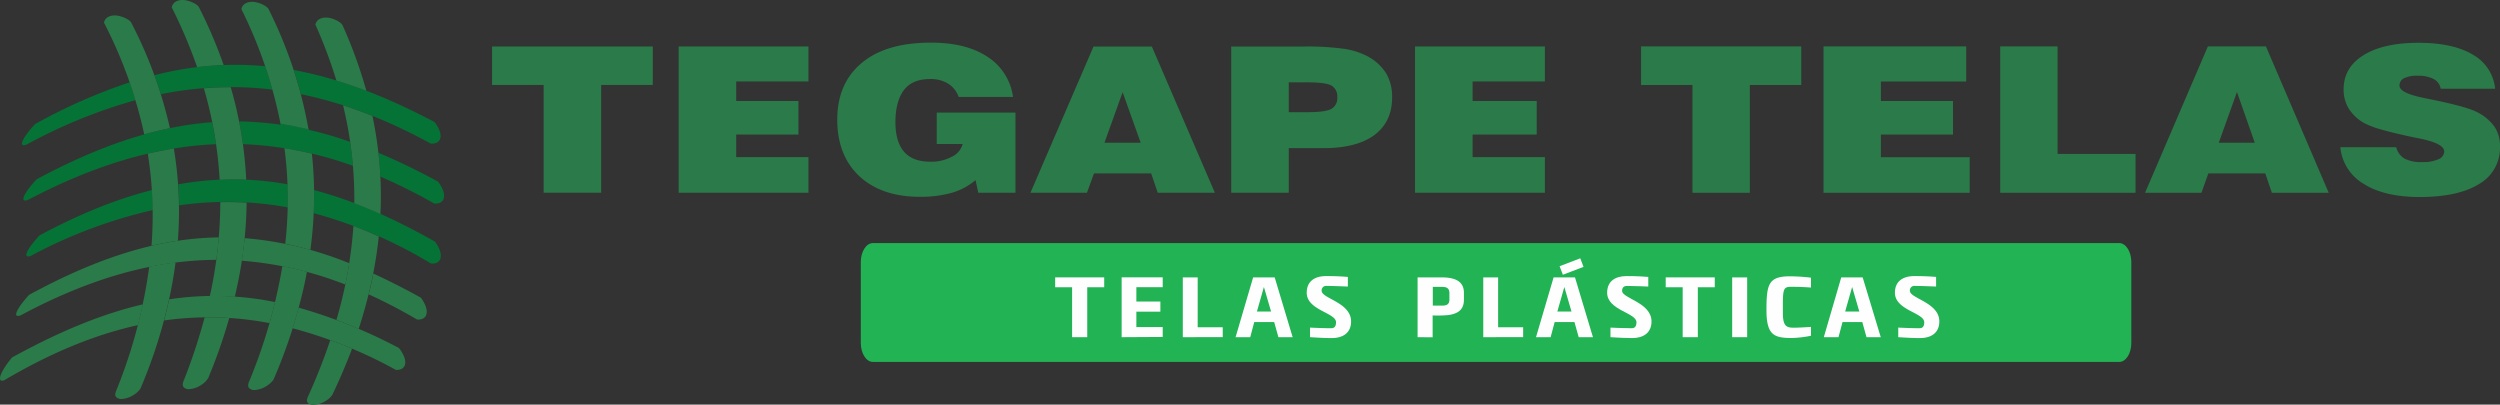 <svg xmlns="http://www.w3.org/2000/svg" viewBox="0 0 759 122.83"><rect x="0" y="0" width="759" height="122.83" fill="#333333" stroke="none"/><defs><style>.cls-1{fill:#2a7b49;}.cls-1,.cls-2,.cls-3{fill-rule:evenodd;}.cls-2{fill:#057236;}.cls-3{fill:#21b354;}.cls-4{isolation:isolate;}.cls-5{fill:#fefefe;}</style></defs><g id="Camada_2" data-name="Camada 2"><g id="Camada_1-2" data-name="Camada 1"><g id="Camada_1-3" data-name="Camada_1"><path class="cls-1" d="M1.43,115.36c13.86-8.18,27.22-13.74,40.46-16.65.55-2.11,1-4.22,1.5-6.31C30.94,95.29,18,100.65,3.65,108.53-.48,113.53-.93,116.43,1.43,115.36ZM49.82,97.29a98,98,0,0,1,32,.8C82.42,96,83,93.82,83.5,91.71a92,92,0,0,0-32.12-.84q-.71,3.19-1.56,6.42Zm39,2.36a139.32,139.32,0,0,1,31.39,12.66c3.23.14,3.91-2.83.91-6.65A155.79,155.79,0,0,0,90.67,93.4C90.11,95.48,89.5,97.57,88.84,99.65Z"/><path class="cls-2" d="M9.39,77.66a148.3,148.3,0,0,1,37-13.88c0-.69,0-1.39-.05-2.08,0-1.35-.1-2.69-.19-4C35.33,60.43,24.09,65,12,71.46c-4.45,4.83-5,7.16-2.56,6.2Zm45-15.31a101.73,101.73,0,0,1,33,.62c0-1.55,0-3.11,0-4.65,0-.79,0-1.58-.06-2.36a93.05,93.05,0,0,0-33.2,0c.13,1.88.22,3.77.26,5.65v.76Zm40.9,2.38A138.78,138.78,0,0,1,130.83,80c3.29.29,4.13-2.67,1.24-6.64-12.9-7.29-24.94-12.55-36.72-15.65v.5Q95.39,61.47,95.24,64.73Z"/><path class="cls-2" d="M8.15,43.85a157,157,0,0,1,33-13.44C40.58,28.61,40,26.8,39.36,25A168.12,168.12,0,0,0,10.61,37.69c-4.4,4.85-4.93,7.17-2.46,6.16ZM48.83,28.6a106.16,106.16,0,0,1,33.88-1.4q-1-3.56-2.21-7.11a97.69,97.69,0,0,0-33.63,2.75c.7,1.91,1.35,3.84,2,5.76Zm42.5,0c12.88,2.61,25.93,7.6,39.46,15,3.32.22,4.11-2.71,1.11-6.57-15.15-8-29.07-13.28-42.73-15.77q1.2,3.64,2.16,7.3Z"/><path class="cls-2" d="M8.57,60.66c19.82-10.43,38.51-16.11,57-16.88-.33-2.23-.72-4.45-1.17-6.68C47.75,38.34,30.54,44,11.1,54.44,6.64,59.31,6.08,61.65,8.57,60.66Zm65.18-16.9a111.71,111.71,0,0,1,33.4,6.59q-.3-3.63-.83-7.26a105.49,105.49,0,0,0-33.73-6.24q.69,3.45,1.16,6.91Zm41.73,9.86a165.9,165.9,0,0,1,16.34,8.17c3.33.26,4.15-2.7,1.18-6.64a198.65,198.65,0,0,0-18.12-8.77Q115.29,50,115.48,53.62Z"/><path class="cls-1" d="M6.34,95.7C27,84.65,46.4,79,65.67,78.88c.31-2.28.57-4.55.76-6.81C48.4,72.32,30,78,8.83,89.52c-4.37,4.84-4.92,7.17-2.49,6.18ZM73.41,79.15a109.16,109.16,0,0,1,31.43,7.24q.68-3.24,1.19-6.48A107.25,107.25,0,0,0,74.28,72.3Q73.94,75.7,73.41,79.15Zm38.53,10.22A159.26,159.26,0,0,1,126.61,97c3.25.26,4.06-2.69,1.17-6.62q-7.4-4.11-14.44-7.32-.61,3.17-1.4,6.35Z"/><path class="cls-1" d="M83,115.33a157.83,157.83,0,0,0,9.38-28.81c.29-1.32.55-2.65.8-4q-3.74-1-7.45-1.74a160.76,160.76,0,0,1-10.07,35c-.45,1-.4,1.64,0,2.07a2.22,2.22,0,0,0,1.87.54,7.41,7.41,0,0,0,2.79-.84,8.54,8.54,0,0,0,1.65-1.13A6.74,6.74,0,0,0,83,115.33ZM94.23,75.9a123.91,123.91,0,0,0,1.13-17.65q-.06-5.82-.67-11.6C91.9,46,89.13,45.44,86.36,45a121,121,0,0,1,1,13.32A123.89,123.89,0,0,1,86.61,74Q90.41,74.81,94.23,75.9Zm-.54-36.47A132.77,132.77,0,0,0,81.65,3C81.27,1.83,78.52.63,76.83.56s-3.2.58-3.55,2.2A137.92,137.92,0,0,1,85.22,37.84Q89.44,38.46,93.69,39.43Z"/><path class="cls-2" d="M93.65,39.22q-4.26-1-8.49-1.71l.06.33q4.22.61,8.47,1.59l0-.21Z"/><path class="cls-1" d="M100.89,119.87c2.23-4.65,4.23-9.34,6-14-2.22-1-4.42-1.82-6.62-2.62a179.78,179.78,0,0,1-6.7,17c-.49,1-.47,1.63-.13,2.06a2.2,2.2,0,0,0,1.85.6,7.79,7.79,0,0,0,2.82-.76,8.62,8.62,0,0,0,1.7-1.08A6.64,6.64,0,0,0,100.89,119.87Zm8-20q1.38-4.23,2.48-8.45A129.74,129.74,0,0,0,115,71.78c-2.58-1.16-5.15-2.23-7.7-3.19a134,134,0,0,1-5.16,28.54q3.36,1.26,6.79,2.75ZM115.51,65c0-.55,0-1.09.06-1.64a118,118,0,0,0-2.5-28.16c-3-1.2-5.95-2.27-8.91-3.22a120.48,120.48,0,0,1,3.41,29.73c2.63,1,5.27,2.09,7.94,3.29ZM111.23,27.6A140,140,0,0,0,104.1,7.9c-.33-1.16-3-2.43-4.72-2.55s-3.22.49-3.63,2.1a145.54,145.54,0,0,1,6.38,17q4.5,1.37,9.09,3.13Z"/><path class="cls-1" d="M42.63,118a152.55,152.55,0,0,0,9-28.5c.69-3.3,1.24-6.58,1.67-9.84-2.65.33-5.31.78-8,1.32A154.27,154.27,0,0,1,35.3,118.58c-.43,1-.38,1.63,0,2a2.27,2.27,0,0,0,1.89.53,7.36,7.36,0,0,0,2.77-.85,8.13,8.13,0,0,0,1.64-1.12A6.31,6.31,0,0,0,42.63,118ZM54,73.09q.43-5.78.32-11.49a116,116,0,0,0-1.54-16.51q-3.94.64-7.91,1.57a118.64,118.64,0,0,1,1.42,15A121.39,121.39,0,0,1,46,74.62Q50,73.67,54,73.09ZM51.59,38.91A132.83,132.83,0,0,0,39.94,7.07c-.4-1.15-3.16-2.31-4.86-2.38s-3.19.59-3.51,2.19A136.26,136.26,0,0,1,43.79,40.8C46.42,40.07,49,39.44,51.59,38.91Z"/><path class="cls-1" d="M63.12,115A161,161,0,0,0,69.6,96.54q-3.73-.24-7.47-.19a173.85,173.85,0,0,1-6.34,19.17c-.43,1-.38,1.64,0,2.07a2.18,2.18,0,0,0,1.88.53,7.21,7.21,0,0,0,2.77-.86,8.63,8.63,0,0,0,1.65-1.14,6.45,6.45,0,0,0,1-1.16Zm8.17-24.9c.31-1.35.61-2.69.88-4a128.52,128.52,0,0,0,2.71-24.57q-4-.24-8-.15a132.55,132.55,0,0,1-3.18,28.53c2.52,0,5.05,0,7.58.21Zm3.46-35.51a120.73,120.73,0,0,0-4.7-28.11q-4.08,0-8.16.33a123.88,123.88,0,0,1,4.8,27.78C69.39,54.43,72.07,54.43,74.75,54.55ZM67.9,19.74A143.28,143.28,0,0,0,60.51,2.41C60.12,1.25,57.35.07,55.66,0s-3.19.61-3.52,2.23a149.84,149.84,0,0,1,7.71,18.16C62.55,20.05,65.23,19.84,67.9,19.74Z"/><polygon class="cls-1" points="165.05 58.51 165.05 25.79 149.4 25.79 149.4 14.12 198.18 14.12 198.18 25.79 182.52 25.79 182.52 58.51 165.05 58.51"/><path class="cls-1" d="M297,58.51l-.83-3.82a19.72,19.72,0,0,1-7.11,3.82,35.18,35.18,0,0,1-9.76,1.24c-7.79,0-13.91-2.1-18.37-6.24s-6.74-9.94-6.74-17.16c0-7.41,2.5-13.15,7.49-17.29s12-6.11,21-6.11c7.1,0,12.78,1.42,17.16,4.32a17.15,17.15,0,0,1,7.71,12.16H291.05a7.81,7.81,0,0,0-3.25-4.07A10.09,10.09,0,0,0,282.28,24c-3.48,0-6.12,1.11-7.79,3.27s-2.64,5.44-2.64,9.82c0,4,.9,7,2.64,9s4.39,3,7.94,3a13.19,13.19,0,0,0,6.51-1.48,6,6,0,0,0,3.32-3.89H284.4V34.19h23.9V58.51Z"/><path class="cls-1" d="M335.31,43.33h11L340.83,28ZM312.85,58.51,332,14.12h17.7l19.13,44.39H351.49l-2-5.86H332.13L330,58.51Z"/><path class="cls-1" d="M391.27,34.06h5.59c3.64,0,6.05-.3,7.34-1A3.71,3.71,0,0,0,406,29.56,3.82,3.82,0,0,0,404.28,26c-1.21-.68-3.63-1-7.42-1h-5.59v9.07ZM373.8,58.51V14.12h22.38a82.8,82.8,0,0,1,11.73.68,22.66,22.66,0,0,1,7.26,2.28,15.11,15.11,0,0,1,5.67,5.19,14,14,0,0,1,1.81,7.29c0,4.94-1.81,8.76-5.37,11.42s-8.77,4-15.57,4H391.27V58.51Z"/><polygon class="cls-1" points="206.04 58.51 206.04 14.11 245.45 14.11 245.45 24.73 223.51 24.73 223.51 30.66 242.41 30.66 242.41 40.85 223.51 40.85 223.51 47.71 245.45 47.71 245.45 58.52 206.04 58.51"/><polygon class="cls-1" points="429.61 58.51 429.61 14.11 469.03 14.11 469.03 24.73 447.08 24.73 447.08 30.66 466.55 30.66 466.55 40.85 447.08 40.85 447.08 47.71 469.03 47.71 469.03 58.52 429.61 58.51"/><polygon class="cls-1" points="513.84 58.53 513.84 25.8 498.23 25.8 498.23 14.09 546.86 14.09 546.86 25.8 531.25 25.8 531.25 58.53 513.84 58.53"/><polygon class="cls-1" points="553.62 58.53 553.62 14.09 596.94 14.09 596.94 24.74 571.03 24.74 571.03 30.66 592.93 30.66 592.93 40.85 571.03 40.85 571.03 47.73 598 47.73 598 58.53 553.62 58.53"/><polygon class="cls-1" points="607.27 58.53 607.27 14.09 624.68 14.09 624.68 46.73 648.35 46.73 648.35 58.53 607.27 58.53"/><path class="cls-1" d="M673.62,43.33h10.93l-5.41-15.39Zm-22.38,15.2,19.07-44.44h17.63L707,58.53H689.74l-2-5.88H670.45l-2.09,5.88Z"/><path class="cls-1" d="M710.56,44.68h16.93A5.6,5.6,0,0,0,730,48.15a11.23,11.23,0,0,0,5.49,1.06,11.08,11.08,0,0,0,4.8-.86A2.62,2.62,0,0,0,742.07,46q0-2.41-7.32-3.92l-2.25-.45q-6-1.28-9.55-2.31a26.73,26.73,0,0,1-5.17-1.95,13.1,13.1,0,0,1-4.7-4.4,11,11,0,0,1-1.56-5.85q0-6.62,6.07-10.38T734.3,13q10.46,0,16.46,3.6a13.35,13.35,0,0,1,6.77,10.34H741A4.17,4.17,0,0,0,738.89,24,10.13,10.13,0,0,0,734,23a8.77,8.77,0,0,0-4.16.76A2.45,2.45,0,0,0,728.49,26q0,2.21,7.14,3.68c.42.1.73.17,1,.21l3.12.64q9.46,2,12.37,3.55a14.26,14.26,0,0,1,5.26,4.47A10.42,10.42,0,0,1,759,44.5a12.62,12.62,0,0,1-6.28,11.32q-6.27,3.95-18,4-10.79,0-17.1-4a14.42,14.42,0,0,1-7.09-11.14Z"/><path class="cls-3" d="M265,73.8H643.41c2,0,3.66,2.58,3.66,5.75v24.59c0,3.17-1.64,5.74-3.66,5.74H265c-2,0-3.66-2.57-3.66-5.74V79.55C261.33,76.38,263,73.8,265,73.8Z"/><g class="cls-4"><path class="cls-5" d="M325.49,102.37V87.21h-5.14v-3h14.89v3h-5.15v15.16Z"/></g><g class="cls-4"><path class="cls-5" d="M340.53,102.37V84.19H353v3h-8v4.35h7.29v3.08h-7.29v4.68h8v3Z"/></g><g class="cls-4"><path class="cls-5" d="M359.1,102.37V84.22h4.52V99.35h7.6v3Z"/></g><g class="cls-4"><path class="cls-5" d="M375.12,102.37l5.33-18.15H387l5.45,18.15h-4.33l-1.28-4.6h-6.05l-1.22,4.6Zm6.48-7.78h4.3l-2.18-7.46Z"/></g><g class="cls-4"><path class="cls-5" d="M410.19,97.58c0,3.51-2.5,5.06-5.88,5.06-2.37,0-4.11-.13-6.59-.27V99.46s4,.19,6.4.19c1,0,1.47-.52,1.5-1.77.08-2.94-8.9-3.65-8.9-9,0-3.53,2.47-5.06,5.9-5.06s5,.14,6.59.25V87s-4.25-.19-6.4-.19a1.35,1.35,0,0,0-1.55,1.5C401.26,90.61,410.19,91.84,410.19,97.58Z"/></g><g class="cls-4"><path class="cls-5" d="M430.38,102.37V84.22h7.4c3.68,0,6.67,1,6.67,4.68V91c0,3.18-2,4.24-4.68,4.65a34.57,34.57,0,0,1-4.82.11v6.64ZM435,92.79h2.75c1.2,0,2.29-.22,2.29-1.82v-2c0-1.66-1.14-1.87-2.29-1.87H435Z"/></g><g class="cls-4"><path class="cls-5" d="M450.32,102.37V84.22h4.51V99.35h7.6v3Z"/></g><g class="cls-4"><path class="cls-5" d="M466.33,102.37l5.34-18.15h6.5l5.45,18.15h-4.33L478,97.77h-6l-1.23,4.6Zm6.48-7.78h4.3l-2.18-7.46Z"/></g><g class="cls-4"><path class="cls-5" d="M501.4,97.58c0,3.51-2.5,5.06-5.88,5.06-2.36,0-4.11-.13-6.58-.27V99.46s4,.19,6.39.19c1,0,1.47-.52,1.5-1.77.08-2.94-8.9-3.65-8.9-9,0-3.53,2.48-5.06,5.91-5.06s5,.14,6.58.25V87s-4.24-.19-6.39-.19c-1,0-1.56.43-1.56,1.5C492.47,90.61,501.4,91.84,501.4,97.58Z"/></g><g class="cls-4"><path class="cls-5" d="M510.86,102.37V87.21h-5.15v-3H520.6v3h-5.14v15.16Z"/></g><g class="cls-4"><path class="cls-5" d="M530.44,102.37h-4.55V84.22h4.55Z"/></g><g class="cls-4"><path class="cls-5" d="M541.28,94.94c0,4,1,4.55,3.3,4.55,1.12,0,3.43-.11,5.23-.25v2.7a33.86,33.86,0,0,1-5.8.68c-5.45,0-7.71-.9-7.71-8.47,0-7.81.6-10.26,7.08-10.26a56,56,0,0,1,6.43.41v3c-3.3-.25-5.8-.22-6.21-.22-2.4,0-2.32,1.2-2.32,7.16Z"/></g><g class="cls-4"><path class="cls-5" d="M553.71,102.37,559,84.22h6.51L571,102.37h-4.33l-1.28-4.6h-6l-1.22,4.6Zm6.48-7.78h4.3l-2.18-7.46Z"/></g><g class="cls-4"><path class="cls-5" d="M588.78,97.58c0,3.51-2.51,5.06-5.88,5.06-2.37,0-4.11-.13-6.59-.27V99.46s4,.19,6.4.19c1,0,1.47-.52,1.49-1.77.09-2.94-8.9-3.65-8.9-9,0-3.53,2.48-5.06,5.91-5.06s5,.14,6.59.25V87s-4.25-.19-6.4-.19a1.35,1.35,0,0,0-1.55,1.5C579.85,90.61,588.78,91.84,588.78,97.58Z"/></g><rect class="cls-5" x="473.77" y="79.52" width="6.72" height="2.78" transform="translate(2.51 175.46) rotate(-20.89)"/></g></g></g></svg>